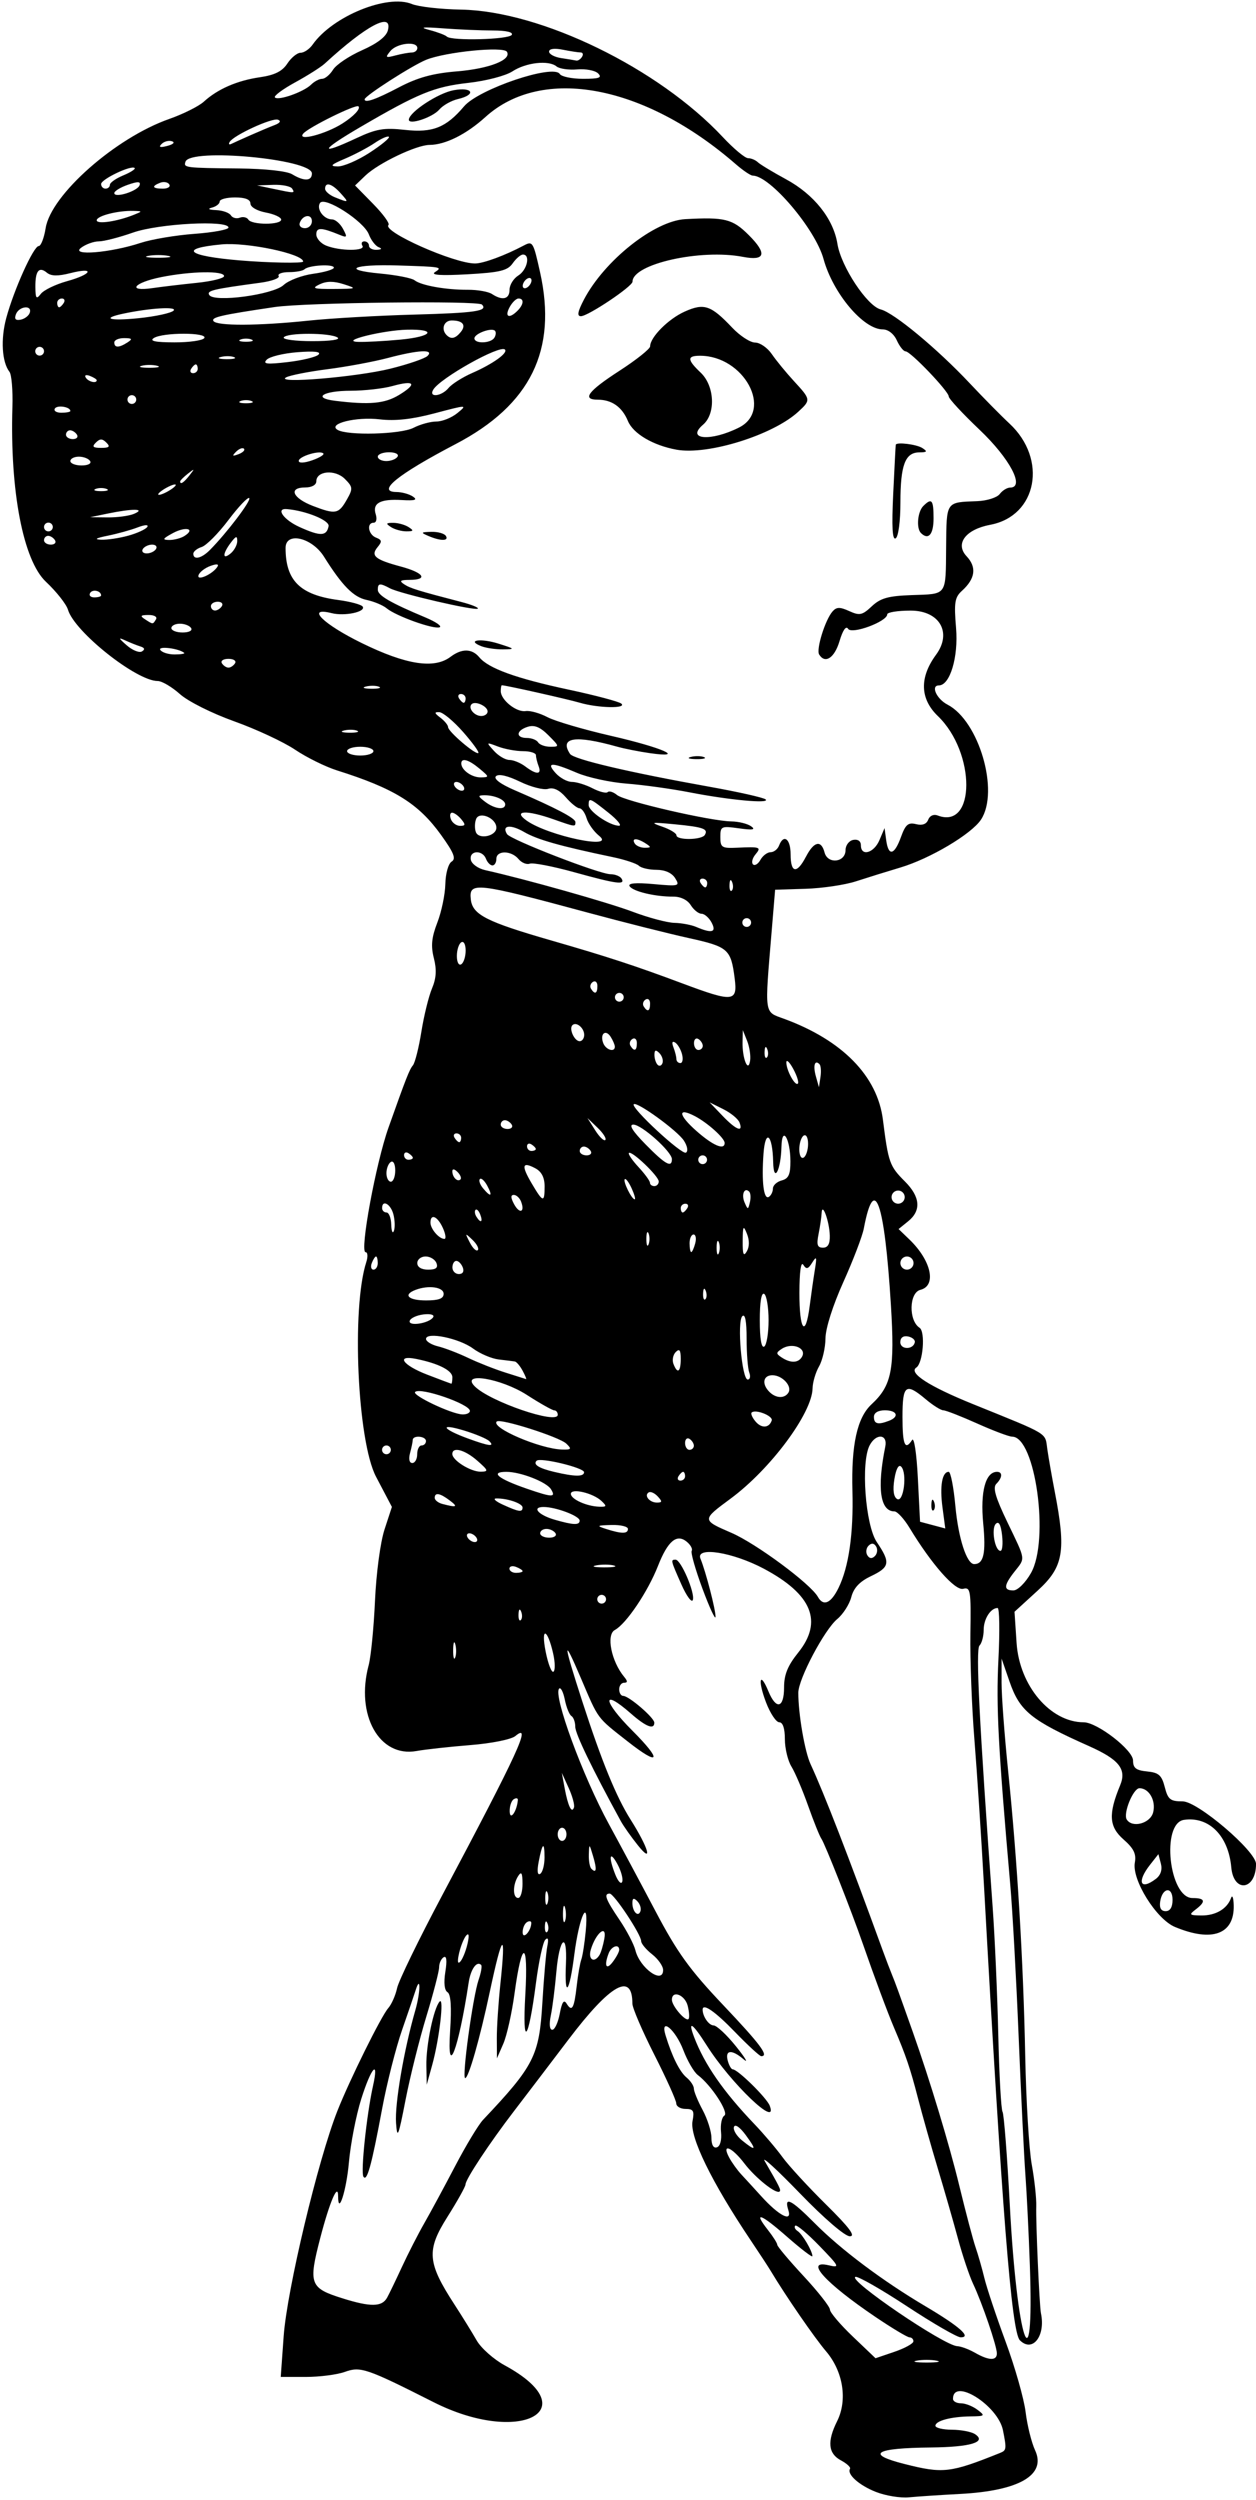 <?xml version="1.0" encoding="UTF-8"?>
<svg version="1.1" viewBox="0 0 268.12 533.44" xmlns="http://www.w3.org/2000/svg">
<path d="m187 531.74c-3.617-1.428-6.26-3.785-5.543-4.944 0.194-0.315-0.687-1.129-1.958-1.809-2.711-1.451-2.955-4.03-0.793-8.363 2.252-4.514 1.286-10.607-2.361-14.893-2.504-2.943-8.638-11.849-11.814-17.153-0.516-0.861-2.454-3.825-4.309-6.585-8.33-12.403-13.039-22.065-12.384-25.41 0.42-2.16 0.18-2.58-1.48-2.58-1.091 0-1.988-0.527-1.992-1.172-5e-3 -0.645-2.114-5.323-4.688-10.397-2.57-5.07-4.68-9.98-4.68-10.9 0-6.798-4.669-4.172-13.656 7.681-4.017 5.298-9.246 12.164-11.619 15.258-5.227 6.813-10.35 14.56-10.35 15.652 0 0.44-1.745 3.563-3.878 6.94-4.496 7.119-4.284 9.736 1.511 18.658 1.674 2.578 3.811 6.033 4.749 7.677 0.937 1.644 3.638 4.042 6.002 5.328 17.663 9.614 3.152 17.119-15.185 7.854-14.323-7.237-15.607-7.675-18.944-6.469-1.64 0.593-5.392 1.078-8.339 1.078h-5.358l0.622-8.672c0.708-9.886 7.304-37.54 11.468-48.09 2.612-6.615 9.341-20.207 10.859-21.934 0.706-0.803 1.556-2.726 1.887-4.273 0.331-1.547 4.639-10.406 9.572-19.688 16.338-30.739 19.25-37.074 15.676-34.099-0.872 0.726-5.061 1.568-9.609 1.932-4.435 0.355-9.597 0.923-11.472 1.262-7.971 1.442-13.076-7.694-10.233-18.314 0.483-1.805 1.09-7.982 1.349-13.728 0.268-5.944 1.147-12.515 2.04-15.244l1.569-4.797-3.385-6.441c-3.974-7.562-5.264-35.959-2.08-45.805 0.375-1.16 0.307-2.109-0.151-2.109-1.308 0 2.177-18.94 4.894-26.594 3.756-10.582 4.458-12.371 5.211-13.279 0.448-0.54 1.259-3.765 1.803-7.168 0.544-3.403 1.562-7.553 2.264-9.221 0.921-2.191 1.033-3.989 0.404-6.469-0.667-2.628-0.492-4.418 0.744-7.618 0.889-2.3 1.655-5.99 1.704-8.2 0.05-2.265 0.638-4.357 1.349-4.797 0.979-0.606 0.476-1.871-2.255-5.672-4.837-6.733-9.986-9.927-22.227-13.787-2.459-0.776-6.48-2.761-8.935-4.413-2.455-1.652-8.291-4.373-12.969-6.046-4.805-1.719-9.863-4.254-11.625-5.827-1.715-1.531-3.846-2.784-4.736-2.784-4.546 0-17.773-10.507-19.159-15.219-0.344-1.168-2.462-3.852-4.708-5.963-4.858-4.57-7.699-19.39-7.151-37.292 0.109-3.544-0.174-6.919-0.627-7.5-1.614-2.068-1.908-6.953-0.691-11.471 1.629-6.046 5.833-15.367 6.931-15.367 0.478 0 1.145-1.724 1.482-3.832 1.136-7.106 14.889-19.25 26.371-23.286 2.995-1.053 6.324-2.715 7.397-3.695 2.954-2.695 7.097-4.5 11.952-5.206 3.184-0.463 4.785-1.262 5.881-2.934 0.829-1.263 2.106-2.297 2.838-2.297 0.732 0 1.883-0.784 2.557-1.742 4.252-6.047 15.943-10.82 21.191-8.652 1.394 0.576 6.12 1.111 10.503 1.189 17.067 0.305 42.109 12.497 55.858 27.196 2.32 2.48 4.749 4.509 5.399 4.509 0.65 0 1.582 0.385 2.072 0.856 0.49 0.471 3.211 2.114 6.047 3.651 5.969 3.236 10.099 8.431 10.959 13.789 0.777 4.837 6.335 13.246 9.236 13.974 2.816 0.707 12.035 8.351 18.989 15.744 2.941 3.127 6.761 6.997 8.489 8.601 8.202 7.612 5.914 19.73-4.079 21.604-5.273 0.989-7.579 4.047-5.067 6.72 2.198 2.339 1.87 4.782-0.989 7.37-1.541 1.395-1.715 2.498-1.257 7.969 0.518 6.175-1.299 12.221-3.671 12.221-1.794 0-0.493 2.889 1.845 4.099 6.726 3.478 11.109 18.494 7.158 24.524-2.023 3.088-10.872 8.344-17.239 10.24-2.836 0.845-7.088 2.166-9.45 2.936-2.361 0.77-7.213 1.489-10.781 1.597l-6.488 0.198-0.742 8.906c-1.505 18.058-1.645 17.064 2.617 18.625 12.451 4.561 19.95 12.2 21.133 21.526 1.167 9.203 1.42 9.914 4.708 13.201 3.275 3.275 3.515 6.199 0.696 8.482l-2.058 1.666 2.32 2.234c4.678 4.505 5.843 9.857 2.337 10.737-2.416 0.606-2.549 6.548-0.181 8.091 1.286 0.838 0.744 7.551-0.686 8.491-1.729 1.136 2.701 3.999 12.045 7.784 16.622 6.734 15.387 5.982 15.925 9.688 0.27 1.86 0.981 5.912 1.579 9.006 2.464 12.742 1.89 16.058-3.659 21.129l-4.932 4.507 0.445 6.671c0.608 9.121 7.206 16.911 14.323 16.911 2.883 0 10.534 5.914 10.536 8.144 2e-3 1.618 0.632 2.112 2.995 2.344 2.493 0.245 3.124 0.803 3.777 3.341 0.682 2.651 1.179 3.047 3.828 3.047 3.202 0 15.653 10.621 15.653 13.353 0 5.61-4.784 6.262-5.283 0.719-0.607-6.741-4.757-10.906-10.093-10.13-4.924 0.716-3.193 16.683 1.808 16.683 2.732 0 2.935 0.731 0.677 2.445-1.479 1.123-1.358 1.248 1.227 1.275 3.048 0.032 5.5-1.411 6.325-3.72 0.276-0.773 0.536-0.07 0.577 1.564 0.154 6.17-4.616 7.919-12.552 4.603-3.996-1.67-9.227-10.073-8.554-13.741 0.338-1.842-0.238-3.016-2.415-4.927-3.109-2.728-3.275-5.404-0.716-11.577 1.413-3.408-0.238-5.483-6.627-8.328-12.432-5.537-14.813-7.47-17.004-13.811l-1.685-4.877-3e-3 5.156c-2e-3 2.836 0.626 11.273 1.395 18.75 1.962 19.085 3.256 40.671 3.655 60.938 0.188 9.539 0.817 19.959 1.399 23.155 0.582 3.196 1.012 7.204 0.955 8.906-0.111 3.338 0.674 21.241 1 22.782 1.026 4.86-1.795 8.475-4.502 5.768-1.774-1.774-3.82-27.673-7.641-96.705-0.571-10.312-1.496-24.445-2.056-31.406-0.56-6.961-0.948-17.159-0.862-22.662 0.145-9.24 0.026-9.973-1.544-9.571-1.735 0.444-6.748-5.253-11.442-13.002-1.171-1.934-2.627-3.516-3.234-3.516-3.046 0-3.744-4.962-1.947-13.828 0.541-2.67-1.938-2.889-3.326-0.294-1.921 3.59-0.936 17.043 1.513 20.668 2.964 4.387 2.8 5.344-1.251 7.275-2.413 1.151-3.678 2.497-4.191 4.46-0.404 1.547-1.752 3.656-2.996 4.688-2.736 2.267-8.303 12.789-8.314 15.712-0.017 4.47 1.363 12.541 2.602 15.225 2.956 6.401 8.03 19.494 15.441 39.844 0.657 1.805 1.542 4.125 1.967 5.156 0.702 1.704 1.322 3.409 4.433 12.188 3.628 10.239 7.785 23.981 9.925 32.812 1.374 5.672 2.936 11.578 3.471 13.125 0.535 1.547 1.38 4.5 1.878 6.562 0.498 2.062 2.541 8.18 4.54 13.594 1.999 5.414 3.918 12.164 4.264 15 0.346 2.836 1.257 6.506 2.024 8.156 2.446 5.261-3.375 8.648-16.004 9.314-4.188 0.221-9.105 0.547-10.926 0.724-1.822 0.177-4.986-0.338-7.031-1.146zm26.515-8.342c1.344-0.539 1.383-0.855 0.589-4.826-1.062-5.308-10.667-11.335-10.667-6.693 0 0.516 0.763 0.938 1.696 0.938 0.933 0 2.515 0.619 3.516 1.376 1.713 1.296 1.628 1.379-1.461 1.419-4.185 0.054-7.5 0.939-7.5 2.001 0 0.455 1.582 0.835 3.516 0.843 1.934 7e-3 4.148 0.43 4.922 0.938 2.588 1.699-0.918 2.764-9.375 2.85-12.061 0.121-14.092 1.399-5.625 3.537 8.224 2.077 9.703 1.904 20.391-2.382zm-13.594-19.681c-1.16-0.223-3.059-0.223-4.219 0-1.16 0.223-0.211 0.406 2.109 0.406s3.269-0.183 2.109-0.406zm-4.93-4.12c0-0.467-0.373-0.849-0.829-0.849s-3.725-1.957-7.266-4.35c-10.736-7.255-15.285-12.271-10.002-11.032 2.46 0.577 2.332 0.312-2.004-4.167-2.547-2.631-4.855-4.559-5.129-4.285-0.274 0.274-0.046 0.792 0.506 1.15 1.034 0.671 3.16 4.275 3.16 5.356 0 0.334-2.416-1.511-5.369-4.101-5.712-5.01-7.366-5.598-4.113-1.463 1.09 1.386 1.982 2.8 1.982 3.143 0 0.343 2.527 3.345 5.615 6.67s5.619 6.545 5.625 7.153c6e-3 0.608 2.198 3.192 4.872 5.743l4.862 4.638 4.045-1.378c2.22-0.76 4.04-1.76 4.04-2.23zm17.812 2.579c0-1.577-3.13-10.74-5.077-14.862-0.804-1.703-2.26-6.05-3.235-9.659-0.975-3.609-2.915-10.359-4.311-15-1.397-4.641-3.303-11.391-4.236-15-1.642-6.352-2.55-9.024-5.093-14.986-1.369-3.209-4.234-10.906-6.636-17.827-2.469-7.116-8.121-21.441-8.876-22.5-0.368-0.516-1.641-3.68-2.829-7.031-1.188-3.352-2.791-7.116-3.562-8.365s-1.401-3.886-1.401-5.859c0-2.292-0.434-3.588-1.201-3.588-0.66 0-1.929-1.908-2.82-4.24-1.803-4.721-1.341-6.833 0.514-2.353 1.659 4.005 3.336 3.583 3.336-0.838 0-2.744 0.77-4.638 3.026-7.445 5.318-6.618 2.949-12.406-7.317-17.878-6.645-3.542-14.648-4.819-13.557-2.164 1.14 2.773 3.255 10.933 3.218 12.418-0.019 0.773-1.27-1.919-2.78-5.983-1.51-4.064-2.549-7.708-2.308-8.097 0.24-0.389-0.226-1.258-1.037-1.931-2.148-1.783-4.064-0.186-6.151 5.127-2.172 5.53-6.794 12.394-9.22 13.692-1.887 1.01-0.756 6.69 1.993 10.002 0.763 0.919 0.759 1.253-0.013 1.253-0.579 0-1.052 0.633-1.052 1.406 0 0.773 0.39 1.406 0.866 1.406 1.209 0 6.634 4.668 6.634 5.708 0 1.574-1.784 0.877-5.013-1.958-6.275-5.509-6.024-2.689 0.326 3.661 6.441 6.441 5.889 7.72-0.996 2.311-6.683-5.251-6.168-4.554-9.973-13.472-3.936-9.223-3.852-7.835 0.302 4.988 4.126 12.736 7.214 20.285 10.298 25.17 3.825 6.059 4.824 9.56 1.568 5.496-1.433-1.789-3.074-4.109-3.647-5.156-6.17-11.283-9.74-18.671-9.74-20.153 0-0.988-0.367-2.024-0.816-2.301-0.449-0.278-1.085-1.846-1.413-3.486-0.328-1.64-0.873-2.705-1.21-2.368-1.345 1.345 5.019 18.669 10.633 28.946 2.335 4.274 6.804 12.622 9.932 18.552 4.655 8.824 7.276 12.457 14.437 20.014 7.981 8.422 9.845 10.924 8.14 10.924-0.336 0-2.857-2.32-5.604-5.156-4.28-4.43-6.91-6.24-6.91-4.77 0 1.439 1.332 3.358 2.331 3.358 0.656 0 2.805 2.004 4.775 4.453 1.97 2.449 2.726 3.715 1.68 2.812-2.529-2.181-4.037-2.078-3.432 0.234 0.27 1.031 0.758 1.877 1.084 1.879 1.063 8e-3 7.242 6.083 7.881 7.749 1.93 5.029-8.303-4.752-13.431-12.837-3.053-4.814-4.124-5.528-2.709-1.806 2.225 5.851 6.239 11.64 12.904 18.608 1.973 2.062 4.66 5.227 5.972 7.031 1.312 1.805 5.485 6.34 9.273 10.078 4.994 4.928 6.394 6.797 5.091 6.797-1.044 0-5.499-3.83-10.633-9.141-4.86-5.027-8.255-8.14-7.545-6.917 3.181 5.481 3.521 6.171 3.2 6.492-0.687 0.687-5.142-2.85-7.524-5.973-2.709-3.552-4.942-4.421-3.254-1.266 0.573 1.07 1.748 2.703 2.611 3.628 0.863 0.925 2.774 3.011 4.245 4.636 3.76 4.151 6.625 5.634 5.787 2.996-0.983-3.096 0.555-2.345 5.599 2.734 5.635 5.673 14.46 12.293 23.62 17.718 7.299 4.323 9.949 6.655 7.562 6.655-0.765 0-5.914-2.977-11.443-6.614-5.529-3.638-10.49-6.469-11.025-6.29-1.792 0.597 18.927 14.686 21.754 14.793 0.773 0.029 2.461 0.656 3.75 1.393 2.976 1.701 4.688 1.755 4.688 0.147zm-67.35-164.1c-2.298-5.183-2.318-5.271-1.232-5.271 1.142 0 4.184 7.098 3.681 8.59-0.232 0.69-1.334-0.804-2.449-3.318zm74.398 145.43c-0.239-6.832-0.669-15.586-0.956-19.453-0.287-3.867-0.936-17.156-1.444-29.531-0.507-12.375-1.311-26.93-1.787-32.344-2.576-29.343-3.034-38.033-2.53-48.047 0.305-6.059 0.228-11.016-0.171-11.016-1.495 0-2.976 2.332-2.976 4.688 0 1.341-0.404 2.841-0.897 3.334-0.826 0.826-0.049 16.236 2.809 55.728 0.466 6.445 1.009 18.726 1.206 27.29 0.197 8.564 0.605 15.972 0.908 16.46 0.302 0.489 1.005 9.513 1.562 20.053 1.514 28.652 5.216 39.769 4.275 12.836zm-137.23 6.8c0.433-0.773 1.859-3.727 3.169-6.562s3.468-7.055 4.796-9.375 4.291-7.805 6.585-12.188c2.294-4.383 4.969-8.812 5.944-9.844 10.912-11.54 11.997-13.678 12.665-24.968 0.317-5.346 0.791-10.774 1.054-12.063 0.312-1.525 0.161-2.016-0.43-1.406-0.5 0.516-1.391 4.638-1.979 9.161-1.649 12.678-2.947 14.132-2.283 2.558 0.67-11.677-0.727-11.866-2.294-0.31-0.571 4.212-1.652 9.064-2.402 10.781l-1.363 3.123-0.026-4.219c-0.014-2.32 0.331-7.594 0.767-11.719 1.23-11.626 0.436-10.978-2.294 1.875-2.104 9.906-4.498 18.281-5.226 18.281-0.752 0 1.633-17.416 2.877-21.011 0.52-1.502 0.76-2.915 0.534-3.141-0.934-0.934-2.233 0.893-2.666 3.753-2.175 14.351-4.656 20.847-3.966 10.387 0.341-5.176 0.162-7.881-0.55-8.321-0.666-0.412-0.837-2.015-0.463-4.353 0.387-2.423 0.26-3.496-0.368-3.108-0.528 0.326-0.96 1.287-0.96 2.135s-1.225 5.569-2.723 10.492c-1.498 4.923-3.501 12.958-4.453 17.856-1.523 7.838-1.765 8.425-2.02 4.891-0.294-4.07 1.68-15.618 4.109-24.035 1.14-3.95 1.176-7.859 0.039-4.194-0.223 0.718-1.505 4.47-2.849 8.337s-3.268 11.461-4.275 16.875c-2.249 12.092-3.239 15.674-3.991 14.456-0.607-0.982 0.702-13.339 2.053-19.378 1.305-5.837-0.384-3.95-2.517 2.812-1.098 3.481-2.286 9.604-2.64 13.607-0.526 5.947-2.296 11.436-2.296 7.12 0-2.981-1.827 1.296-3.804 8.902-2.57 9.89-2.26 10.72 4.833 12.936 5.904 1.844 8.318 1.808 9.41-0.143zm8.395-49.507c-0.09-4.346 1.551-12.291 2.831-13.703 1.006-1.109-0.061 8.012-1.583 13.522l-1.165 4.219-0.084-4.038zm62.902 14.13c-0.162-1.581 0.156-3.154 0.707-3.494 1.039-0.642-2.794-6.509-5.656-8.658-0.822-0.617-2.214-3.006-3.093-5.308-1.682-4.405-5.029-7.2-3.799-3.173 1.38 4.518 3.007 7.784 4.491 9.015 0.853 0.708 1.552 1.769 1.552 2.358 0 0.589 0.844 2.645 1.875 4.569s1.875 4.59 1.875 5.924c0 1.524 0.436 2.28 1.172 2.034 0.692-0.231 1.051-1.569 0.877-3.266zm5.263 0.635c-1.256-1.699-2.276-2.395-2.505-1.71-0.212 0.636 0.565 1.926 1.726 2.867 3.003 2.432 3.207 2.129 0.778-1.157zm-39.686-25.897c0.465-2.478 0.876-3.08 1.46-2.136 1.148 1.858 1.615 1.04 2.159-3.788 0.262-2.32 0.702-4.852 0.98-5.625 0.277-0.773 0.697-3.458 0.933-5.965 0.725-7.709-1.358-3.463-2.433 4.96-1.058 8.29-2.125 9.446-1.782 1.932 0.32-7.022-1.399-5.628-2.038 1.651-0.306 3.481-0.841 7.699-1.191 9.375-0.386 1.851-0.262 3.047 0.315 3.047 0.523 0 1.242-1.553 1.598-3.451zm27.312-1.662c-0.591-2.356-3.376-3.42-3.376-1.289 0 1.32 2.933 4.719 3.544 4.108 0.237-0.237 0.161-1.505-0.168-2.818zm-5.251-7.643c0-0.828-1.055-2.335-2.344-3.349s-2.344-2.281-2.344-2.817c0-1.4-5.793-10.141-6.72-10.141-1.32 0-0.857 1.242 2.078 5.573 1.553 2.292 3.091 5.234 3.418 6.537 0.959 3.821 5.912 7.336 5.912 4.196zm-9.375-4.298c0-1.342-1.656-0.807-2.243 0.725-1.025 2.671-0.538 3.711 0.867 1.853 0.757-1.001 1.376-2.161 1.376-2.578zm-32.398-1.227c0.413-1.772 0.33-2.466-0.227-1.875-0.486 0.516-1.178 2.203-1.539 3.75-0.413 1.772-0.33 2.466 0.227 1.875 0.486-0.516 1.178-2.203 1.539-3.75zm28.189 2.328c0.324-0.524 0.794-2.106 1.044-3.516 0.56-3.149-1.822-1.206-2.892 2.359-0.637 2.124 0.723 2.976 1.847 1.156zm-14.555-6.837c8e-3 -0.417-0.408-0.498-0.923-0.179-0.516 0.319-0.931 1.293-0.923 2.165 0.015 1.678 1.814-0.256 1.846-1.986zm3.467 0.114c-0.299-0.748-0.521-0.526-0.566 0.566-0.041 0.988 0.181 1.542 0.492 1.23 0.312-0.312 0.345-1.12 0.074-1.797zm3.759-3.322c-0.238-0.912-0.448-0.393-0.467 1.154-0.019 1.547 0.175 2.293 0.432 1.659 0.257-0.635 0.272-1.9 0.035-2.812zm15.393-1.459c-0.76-0.75-1.04-0.64-1.04 0.41 0 1.864 1.261 3.124 1.727 1.727 0.198-0.593-0.11-1.548-0.684-2.121zm114.27-0.277c0-2.937-2.202-2.615-2.643 0.386-0.199 1.352 0.195 2.036 1.172 2.036 0.957 0 1.471-0.846 1.471-2.422zm-133.44-1.562c-0.26-0.645-0.473-0.117-0.473 1.172s0.213 1.816 0.473 1.172c0.26-0.645 0.26-1.699 0-2.344zm-5.323-1.875c-0.011-2.312-0.234-2.708-0.923-1.641-1.191 1.843-1.191 4.688 0 4.688 0.516 0 0.931-1.371 0.923-3.047zm20.268-4.162c-1.671-3.083-1.974-1.598-0.454 2.227 0.577 1.452 1.237 2.137 1.466 1.524 0.229-0.614-0.226-2.301-1.012-3.75zm114.94 3.125c1.021-0.776 1.405-1.943 1.065-3.242l-0.531-2.029-1.768 2.248c-2.89 3.674-2.117 5.57 1.234 3.024zm-130.51-4.55c0-3.541-0.468-3.184-1.258 0.961-0.368 1.933-0.243 2.879 0.334 2.523 0.508-0.314 0.923-1.882 0.923-3.484zm10.362-0.304c-0.811-2.715-0.827-2.722-0.906-0.344-0.044 1.332 0.201 2.703 0.544 3.047 1.089 1.089 1.214 0.15 0.362-2.703zm-5.675-4.64c0-0.78-0.42-1.41-0.94-1.41-0.516 0-0.938 0.633-0.938 1.406 0 0.773 0.422 1.406 0.938 1.406 0.516 0 0.938-0.633 0.938-1.406zm125.24-4.7c0.627-2.497-0.877-5.144-2.922-5.144-1.336 0-3.527 5.369-2.723 6.67 1.171 1.895 5.05 0.846 5.645-1.526zm-135.62-2.62c0.036-0.417-0.356-0.498-0.872-0.179-0.516 0.319-0.908 1.504-0.872 2.634 0.066 2.044 1.532-0.021 1.743-2.454zm10.842-2.594-1.459-3.211 0.608 3.281c0.708 3.824 1.522 5.502 1.989 4.102 0.176-0.529-0.336-2.407-1.138-4.173zm-3.3-28.633c-1.226-5.438-2.674-5.837-1.608-0.444 0.515 2.604 1.26 4.534 1.655 4.289 0.396-0.245 0.374-1.975-0.048-3.845zm-20.888-1.982c-0.238-0.912-0.448-0.393-0.467 1.154-0.019 1.547 0.175 2.293 0.432 1.659 0.257-0.635 0.272-1.9 0.035-2.812zm14.053-6.99c-0.299-0.748-0.521-0.526-0.566 0.566-0.041 0.988 0.181 1.542 0.492 1.23 0.312-0.312 0.345-1.12 0.074-1.797zm18.12-2.65c0-0.516-0.422-0.938-0.938-0.938-0.516 0-0.938 0.422-0.938 0.938 0 0.516 0.422 0.938 0.938 0.938 0.516 0 0.938-0.422 0.938-0.938zm49.624-2.413c2.195-4.484 3.214-11.579 2.969-20.67-0.266-9.889 1.007-15.664 4.083-18.514 4.323-4.007 4.984-7.405 4.13-21.221-1.367-22.113-3.531-28.193-5.788-16.262-0.307 1.623-2.265 6.741-4.351 11.374-2.264 5.028-3.806 9.885-3.826 12.049-0.018 1.994-0.636 4.681-1.373 5.97-0.737 1.289-1.359 3.398-1.382 4.688-0.095 5.3-8.966 17.231-17.498 23.533-6.177 4.563-6.178 4.548 0.192 7.306 5.289 2.29 16.892 10.885 18.449 13.666 1.167 2.085 2.78 1.381 4.395-1.919zm41.079-3.171c4-7.005 0.954-29.104-4.012-29.104-0.662 0-4.025-1.266-7.473-2.812s-6.696-2.812-7.218-2.812c-0.522 0-2.203-1.055-3.735-2.344-4.302-3.62-4.985-3.107-4.985 3.75 0 5.973 0.538 7.264 2.054 4.922 0.428-0.661 0.963 2.886 1.227 8.139l0.469 9.311 5.384 1.434-0.599-4.517c-0.603-4.548-0.073-7.569 1.329-7.569 0.416 0 1.057 3.269 1.423 7.266 0.63 6.882 2.422 12.422 4.019 12.422 2.029 0 2.539-2.294 1.928-8.662-0.65-6.776 0.484-11.025 2.944-11.025 1.231 0 1.158 1.258-0.147 2.563-0.793 0.793-0.196 2.865 2.344 8.145 4.002 8.319 3.897 7.592 1.532 10.599-2.307 2.933-2.37 4.008-0.234 3.999 0.924-4e-3 2.562-1.622 3.75-3.701zm-21.254-14.651c0.045-1.092 0.267-1.314 0.566-0.566 0.271 0.677 0.238 1.485-0.074 1.797-0.312 0.312-0.533-0.242-0.492-1.23zm-87.262 14.241c0-0.203-0.633-0.611-1.406-0.908-0.773-0.297-1.406-0.131-1.406 0.368s0.633 0.908 1.406 0.908c0.773 0 1.406-0.166 1.406-0.368zm19.464-1.213c-0.896-0.235-2.584-0.243-3.75-0.019-1.166 0.224-0.433 0.416 1.63 0.427s3.017-0.173 2.12-0.408zm56-4.05c-0.454-0.734-0.993-0.788-1.618-0.163-0.516 0.516-0.631 1.433-0.257 2.038 0.454 0.734 0.993 0.788 1.618 0.163 0.516-0.516 0.631-1.433 0.257-2.038zm26.888-2.42c-0.263-2.256-0.702-3.047-1.337-2.412-1.022 1.022-0.202 5.77 0.997 5.77 0.402 0 0.555-1.511 0.339-3.357zm-112.2 0.545c-0.319-0.516-1.001-0.938-1.517-0.938-0.516 0-0.677 0.422-0.358 0.938 0.319 0.516 1.001 0.938 1.517 0.938 0.516 0 0.677-0.422 0.358-0.938zm16.875-0.938c-0.319-0.516-1.187-0.938-1.93-0.938-0.743 0-1.351 0.422-1.351 0.938 0 0.516 0.869 0.938 1.93 0.938 1.062 0 1.67-0.422 1.351-0.938zm15.46-0.93c0-0.516-1.582-0.895-3.516-0.844-3.138 0.083-3.264 0.174-1.172 0.844 3.351 1.073 4.688 1.073 4.688 0zm-10.31-1.78c0-0.985-5.085-2.904-7.695-2.904-2.612 0-1.135 1.705 2.351 2.713 4.006 1.159 5.345 1.206 5.345 0.191zm-12.188-2.795c0-0.87-3.233-1.979-5.625-1.929-0.773 0.016-0.141 0.609 1.406 1.317 3.43 1.571 4.219 1.685 4.219 0.612zm-15.524-1.486c-2.114-1.599-3.226-1.795-3.226-0.567 0 0.478 0.738 1.062 1.641 1.298 3.071 0.803 3.407 0.648 1.585-0.73zm32.365 0.087c-1.817-1.707-6.529-2.797-6.529-1.51 0 1.135 3.359 2.654 6.06 2.741 1.603 0.052 1.663-0.108 0.469-1.23zm12.024-0.955c-0.665-0.719-1.532-1.112-1.927-0.873-1.072 0.649 0.156 2.181 1.748 2.181 1.14 0 1.172-0.234 0.179-1.308zm51.956-6.372c-0.535-0.535-1.091 0.491-1.443 2.663-0.377 2.321-0.181 3.778 0.571 4.248 1.4 0.875 2.213-5.57 0.872-6.911zm-74.747 4.834c-0.963-1.558-6.488-3.717-9.512-3.717-3.608 0-1.809 1.475 4.413 3.619 5.399 1.86 6.198 1.876 5.099 0.098zm28.62-2.78c0-0.516-0.186-0.938-0.413-0.938s-0.674 0.422-0.993 0.938c-0.319 0.516-0.133 0.938 0.413 0.938 0.546 0 0.993-0.422 0.993-0.938zm-21.562-0.86c0-0.957-9.366-3.212-10.137-2.441-0.797 0.797 0.47 1.596 3.761 2.376 4.384 1.038 6.376 1.059 6.376 0.065zm-22.787-2.451c-2.658-2.338-5.338-3.056-5.338-1.43 0 1.358 3.937 3.807 6.068 3.773 1.719-0.027 1.649-0.251-0.73-2.344zm-12.838-1.38c0-1.031 0.422-1.875 0.938-1.875s0.938-0.422 0.938-0.938c0-1.073-2.806-1.306-2.825-0.234-7e-3 0.387-0.267 1.652-0.578 2.812-0.339 1.266-0.147 2.109 0.482 2.109 0.576 0 1.047-0.844 1.047-1.875zm-5.625-0.938c0-0.516-0.422-0.938-0.938-0.938s-0.938 0.422-0.938 0.938c0 0.516 0.422 0.938 0.938 0.938s0.938-0.422 0.938-0.938zm37.467-1.32c-1.496-1.439-14.129-5.455-14.86-4.724-1.315 1.315 9.22 5.836 13.922 5.976 2.011 0.06 2.132-0.103 0.938-1.252zm27.221 0.438c0-0.485-0.422-1.143-0.938-1.462-0.516-0.319-0.938 0.078-0.938 0.882s0.422 1.462 0.938 1.462c0.516 0 0.938-0.397 0.938-0.882zm-43.671-0.976c-0.506-0.506-2.973-1.538-5.481-2.293-5.285-1.591-4.613-0.298 0.893 1.718 4.527 1.657 5.833 1.821 4.588 0.576zm60.291-4.409c0.326-0.979-3.496-2.482-4.291-1.687-0.225 0.225 0.136 1.066 0.803 1.869 1.287 1.551 2.939 1.464 3.488-0.182zm25.022 0.073c2.282-0.876 1.758-2.244-0.861-2.244-1.458 0-2.344 0.531-2.344 1.406 0 1.513 0.859 1.737 3.205 0.837zm-70.7-1.29c0-0.516-0.331-0.938-0.735-0.938s-3.027-1.477-5.828-3.281c-5.529-3.562-14.316-5.008-11.141-1.833 3.253 3.253 17.704 8.193 17.704 6.052zm-18.75-0.824c0-1.46-10.614-5.125-11.698-4.04-0.694 0.694 7.668 4.672 10.058 4.786 0.902 0.043 1.641-0.293 1.641-0.746zm67.994-3.905c0.847-1.371-1.31-3.709-3.421-3.709-1.99 0-2.324 1.874-0.635 3.562 1.385 1.385 3.249 1.453 4.057 0.146zm-71.738-3.28c0-1.444-3.001-2.962-7.734-3.912-4.43-0.89-2.864 1.351 2.344 3.352 2.707 1.04 5.027 1.914 5.156 1.94 0.129 0.027 0.234-0.594 0.234-1.381zm15-1.383c-0.552-1.031-1.305-1.923-1.674-1.982-0.369-0.059-1.912-0.251-3.43-0.427-1.518-0.176-3.989-1.229-5.492-2.34-2.967-2.194-10.03-3.63-10.03-2.04 0 0.528 1.16 1.241 2.578 1.585 1.418 0.344 4.315 1.455 6.439 2.469s5.709 2.424 7.969 3.134c2.26 0.709 4.229 1.332 4.376 1.383 0.147 0.051-0.184-0.751-0.736-1.782zm48.382 0.392c-0.313-0.816-0.569-4.064-0.569-7.219 0-3.756-0.318-5.418-0.921-4.815-1.156 1.156-0.098 13.516 1.157 13.516 0.496 0 0.646-0.667 0.333-1.483zm-14.632-2.923c0-1.885-0.271-2.26-1.062-1.469-0.584 0.584-0.808 1.723-0.498 2.531 0.858 2.236 1.56 1.759 1.56-1.062zm25.846-0.386c1.179-1.907-2.042-3.227-4.284-1.756-1.25 0.821-1.25 1.026 0 1.846 1.864 1.224 3.493 1.19 4.284-0.09zm-7.096-7.864c0-2.775-0.422-5.306-0.938-5.625-0.589-0.364-0.938 1.728-0.938 5.625s0.349 5.989 0.938 5.625c0.516-0.319 0.938-2.85 0.938-5.625zm31.221 4.7c0.102-0.509-0.553-1.067-1.456-1.241-1.026-0.198-1.641 0.262-1.641 1.228 0 1.631 2.771 1.643 3.096 0.013zm-102.82-5.35c0.317-0.513-0.561-0.766-2.051-0.591-1.433 0.168-2.76 0.778-2.949 1.355-0.417 1.273 4.175 0.571 5-0.764zm80.375-2.394c0.314-2.449 0.812-5.93 1.107-7.734 0.452-2.765 0.363-3.005-0.561-1.528-0.888 1.418-1.253 1.508-1.911 0.469-0.501-0.791-0.819 1.508-0.828 5.981-0.016 8.053 1.304 9.745 2.193 2.812zm-78.142-2.59c0-1.454-3.237-1.904-6.017-0.837-2.73 1.048-1.522 2.243 2.267 2.243 2.708 0 3.75-0.391 3.75-1.406zm55.953-0.645c-0.299-0.748-0.521-0.526-0.566 0.566-0.041 0.988 0.181 1.542 0.492 1.23 0.312-0.312 0.345-1.12 0.074-1.797zm-51.864-4.981c-0.297-0.773-0.916-1.406-1.377-1.406-0.46 0-0.837 0.633-0.837 1.406 0 0.773 0.62 1.406 1.377 1.406 0.839 0 1.166-0.55 0.837-1.406zm-18.151-0.94c0-0.773-0.166-1.406-0.368-1.406s-0.611 0.633-0.908 1.406c-0.297 0.773-0.131 1.406 0.368 1.406 0.499 0 0.908-0.633 0.908-1.406zm12.527 0c-0.297-0.773-1.338-1.406-2.314-1.406-0.976 0-1.775 0.633-1.775 1.406 0 0.87 0.882 1.406 2.314 1.406 1.672 0 2.165-0.39 1.775-1.406zm101.85 0c0-0.773-0.633-1.406-1.406-1.406-0.773 0-1.406 0.633-1.406 1.406 0 0.773 0.633 1.406 1.406 1.406 0.773 0 1.406-0.633 1.406-1.406zm-41.567-4.453c-0.26-0.645-0.473-0.117-0.473 1.172s0.213 1.816 0.473 1.172c0.26-0.645 0.26-1.699 0-2.344zm6.001-1.792c-0.768-1.917-0.882-1.722-0.909 1.558-0.024 2.859 0.185 3.38 0.878 2.192 0.573-0.982 0.585-2.368 0.031-3.75zm-58.584 1.301c-1.62-1.547-1.645-1.522-0.571 0.571 0.618 1.204 1.38 1.933 1.694 1.618 0.314-0.314-0.191-1.3-1.123-2.19zm47.546 0.725c0.27-1.031 0.108-1.875-0.359-1.875s-0.85 0.844-0.85 1.875 0.162 1.875 0.359 1.875 0.58-0.844 0.85-1.875zm-9.963-2.109c-0.26-0.645-0.473-0.117-0.473 1.172s0.213 1.816 0.473 1.172c0.26-0.645 0.26-1.699 0-2.344zm38.688 0.469c-0.077-3.007-1.635-7.302-1.743-4.805-0.036 0.838-0.33 2.842-0.652 4.453-0.464 2.32-0.269 2.93 0.938 2.93 1.053 0 1.503-0.796 1.458-2.578zm-82.605-1.641c-1.139-2.501-2.642-3.141-2.642-1.125 0 1.34 1.829 3.469 2.98 3.469 0.401 0 0.249-1.055-0.338-2.344zm-10.545-2.86c-0.559-2.23-2.418-3.28-2.418-1.37 0 0.516 0.422 0.938 0.938 0.938s0.971 1.16 1.012 2.578c0.041 1.418 0.293 2.033 0.56 1.366 0.267-0.667 0.226-2.249-0.092-3.516zm18.531-2e-4c-0.305-0.796-0.756-1.246-1.002-1-0.246 0.246-0.169 0.897 0.171 1.447 0.924 1.496 1.465 1.205 0.831-0.447zm8.728-2.732c-0.31-0.8-1.01-1.45-1.56-1.45-0.693 0-0.679 0.599 0.046 1.955 1.164 2.174 2.381 1.764 1.508-0.509zm35.48 1.366c0.319-0.516 0.133-0.938-0.413-0.938s-0.993 0.422-0.993 0.938c0 0.516 0.186 0.938 0.413 0.938s0.674-0.422 0.993-0.938zm13.208-3.511c-1.024-1.024-1.726 0.605-0.991 2.299 0.697 1.606 0.748 1.605 1.136-0.033 0.224-0.943 0.158-1.962-0.145-2.266zm33.198 1.167c0-0.773-0.633-1.406-1.406-1.406-0.773 0-1.406 0.633-1.406 1.406 0 0.773 0.633 1.406 1.406 1.406 0.773 0 1.406-0.633 1.406-1.406zm-76.875-2.311c0-1.858-0.648-3.126-1.955-3.826-2.847-1.524-3.069-0.635-0.803 3.206 2.431 4.121 2.758 4.194 2.758 0.62zm18.578 0.432c-0.588-1.291-1.246-2.171-1.462-1.955-0.438 0.438 1.463 4.303 2.116 4.303 0.229 0-0.066-1.056-0.654-2.348zm30.16 0.05c0-0.683 0.844-1.462 1.875-1.732 1.468-0.384 1.872-1.272 1.861-4.094-0.019-4.827-1.799-7.745-1.912-3.135-0.125 5.119-1.671 7.982-1.772 3.281-0.126-5.865-1.667-7.188-2.062-1.77-0.436 5.995 0.045 9.905 1.137 9.23 0.48-0.3 0.87-1.1 0.87-1.78zm-60.98-0.603c-0.576-1.075-1.283-1.718-1.573-1.429-0.29 0.29 7e-3 1.169 0.659 1.955 1.685 2.031 2.141 1.768 0.913-0.526zm36.605-0.91c0-1.133-5.79-6.657-6.37-6.077-0.21 0.21 0.715 1.566 2.056 3.012s2.439 2.951 2.439 3.343c0 0.392 0.422 0.713 0.938 0.713 0.516 0 0.938-0.446 0.938-0.99zm-56.25-2.346c0-1.361-0.406-2.148-0.938-1.82-0.516 0.319-0.938 1.398-0.938 2.399s0.422 1.82 0.938 1.82 0.938-1.08 0.938-2.399zm13.297 0.321c-0.673-0.673-1.109-0.728-1.109-0.141 0 1.251 1.109 2.36 1.734 1.734 0.266-0.266-0.015-0.984-0.625-1.594zm45.766-2.733c0-1.584-6.463-7.376-8.231-7.376-1.035 0-0.187 1.373 2.606 4.219 4.197 4.276 5.625 5.078 5.625 3.158zm7.5 0.124c0-0.516-0.422-0.938-0.938-0.938-0.516 0-0.938 0.422-0.938 0.938 0 0.516 0.422 0.938 0.938 0.938 0.516 0 0.938-0.422 0.938-0.938zm-62.805-0.41c0-0.227-0.422-0.674-0.938-0.993-0.516-0.319-0.938-0.133-0.938 0.413s0.422 0.993 0.938 0.993 0.938-0.186 0.938-0.413zm84.375-2.98c0-1.324-0.408-2.092-0.938-1.764-0.516 0.319-0.938 1.634-0.938 2.923 0 1.324 0.408 2.092 0.938 1.764 0.516-0.319 0.938-1.634 0.938-2.923zm-46.406 1.517c-0.319-0.516-0.976-0.938-1.462-0.938-0.485 0-0.882 0.422-0.882 0.938 0 0.516 0.658 0.938 1.462 0.938 0.804 0 1.201-0.422 0.882-0.938zm19.899-2.199c-1.373-2.126-10.054-8.427-10.708-7.773-0.705 0.705 10.265 10.874 11.144 10.33 0.497-0.307 0.311-1.402-0.436-2.557zm-31.617 1.785c0-0.227-0.422-0.674-0.938-0.993-0.516-0.319-0.938-0.133-0.938 0.413s0.422 0.993 0.938 0.993c0.516 0 0.938-0.186 0.938-0.413zm40.312-1.298c0-1.035-3.687-4.342-6.408-5.747-3.688-1.904-3.481-0.219 0.393 3.201 3.533 3.12 6.016 4.17 6.016 2.546zm-56.25-1.101c0-0.516-0.447-0.938-0.993-0.938-0.546 0-0.732 0.422-0.413 0.938 0.319 0.516 0.765 0.938 0.993 0.938s0.413-0.422 0.413-0.938zm29.132-2.135-2.17-2.083 1.646 2.607c0.905 1.434 1.882 2.372 2.17 2.083 0.288-0.288-0.453-1.462-1.646-2.607zm-18.34-0.68c-0.319-0.516-0.976-0.938-1.462-0.938-0.485 0-0.882 0.422-0.882 0.938 0 0.516 0.658 0.938 1.462 0.938 0.804 0 1.201-0.422 0.882-0.938zm48.629-0.446c-0.292-0.761-1.847-2.04-3.456-2.842l-2.925-1.459 2.723 2.842c2.929 3.058 4.514 3.69 3.658 1.459zm11.482-11.425c-0.793-1.464-1.459-2.106-1.48-1.427-0.049 1.619 1.857 5.154 2.455 4.555 0.256-0.256-0.183-1.664-0.976-3.127zm5.59-1.023c-1.021-1.021-1.409 0.314-0.761 2.621l0.647 2.303 0.329-2.19c0.181-1.204 0.084-2.435-0.215-2.734zm-34.189-2.377c-0.766-0.766-1.043-0.661-1.043 0.395 0 0.791 0.308 1.745 0.684 2.121 0.376 0.376 0.845 0.198 1.043-0.395 0.198-0.593-0.11-1.548-0.684-2.121zm18.744-2.587-0.918-2.3-0.059 2.501c-0.084 3.518 1.211 6.742 1.613 4.017 0.156-1.055-0.13-2.954-0.635-4.219zm-13.894 2.842c-0.272-1.039-0.937-2.163-1.478-2.498-0.619-0.382-0.751-4.3e-4 -0.356 1.029 0.345 0.9 0.628 2.024 0.628 2.498 0 0.473 0.382 0.861 0.85 0.861s0.627-0.85 0.356-1.89zm18.185-1.099c-0.299-0.748-0.521-0.526-0.566 0.566-0.041 0.988 0.181 1.542 0.492 1.23 0.312-0.312 0.345-1.12 0.074-1.797zm-32.53-0.527c-7e-3 -0.387-0.407-1.324-0.887-2.082-1.08-1.708-2.347-0.64-1.588 1.339 0.561 1.461 2.501 2.044 2.475 0.744zm4.702-0.758c0-0.804-0.429-1.197-0.953-0.873-0.524 0.324-0.71 0.982-0.413 1.462 0.804 1.3 1.366 1.058 1.366-0.589zm14.07 0.6c0-0.485-0.422-1.143-0.938-1.462-0.516-0.319-0.938 0.078-0.938 0.882s0.422 1.462 0.938 1.462c0.516 0 0.938-0.397 0.938-0.882zm-25.312-2.344c0-1.493-1.701-2.886-2.522-2.065-0.771 0.771 0.433 3.416 1.555 3.416 0.532 0 0.967-0.608 0.967-1.351zm14.062-6.673c0-0.804-0.429-1.197-0.953-0.873-0.524 0.324-0.71 0.982-0.413 1.462 0.804 1.3 1.366 1.058 1.366-0.589zm-5.625-1.351c0-0.516-0.422-0.938-0.938-0.938-0.516 0-0.938 0.422-0.938 0.938 0 0.516 0.422 0.938 0.938 0.938 0.516 0 0.938-0.422 0.938-0.938zm23.69-3.984c-0.801-6.295-1.361-6.789-9.806-8.649-4.285-0.944-13.907-3.367-21.384-5.385-24.153-6.519-25.582-6.681-25.14-2.841 0.373 3.241 3.339 4.751 17.172 8.737 12.064 3.477 17.863 5.377 28.125 9.213 10.693 3.997 11.667 3.902 11.033-1.076zm-29.31 1.57c0-0.804-0.429-1.197-0.953-0.873-0.524 0.324-0.71 0.982-0.413 1.462 0.804 1.3 1.366 1.058 1.366-0.589zm-28.125-7.55c0-1.324-0.408-2.092-0.938-1.764-0.516 0.319-0.938 1.634-0.938 2.923 0 1.324 0.408 2.092 0.938 1.764 0.516-0.319 0.938-1.634 0.938-2.923zm52.5-5.983c-0.552-1.031-1.52-1.875-2.151-1.875-0.631 0-1.664-0.827-2.296-1.838-0.698-1.118-2.164-1.83-3.741-1.818-3.837 0.031-8.625-1.111-9.311-2.22-0.403-0.652 1.285-0.802 5.117-0.454 5.442 0.493 5.665 0.432 4.606-1.263-0.699-1.12-2.178-1.782-3.981-1.782-1.577 0-3.269-0.389-3.759-0.865-0.49-0.476-3-1.306-5.578-1.844-11.246-2.349-16.129-3.732-18.924-5.359-2.901-1.69-4.827-1.456-3.654 0.444 0.741 1.199 19.745 8.563 22.098 8.563 0.976 0 2.036 0.422 2.354 0.938 0.867 1.403-1.041 1.145-10.129-1.369-4.54-1.256-8.796-2.075-9.459-1.821-0.663 0.254-1.747-0.189-2.408-0.986-1.538-1.854-4.723-1.882-4.723-0.043 0 0.773-0.377 1.406-0.837 1.406s-1.08-0.633-1.377-1.406c-0.76-1.982-3.626-1.807-3.24 0.197 0.172 0.895 1.549 1.879 3.116 2.228 8.488 1.888 26.114 6.86 31.42 8.862 3.362 1.269 7.37 2.337 8.906 2.373 1.536 0.036 3.636 0.428 4.668 0.872 3.362 1.445 4.398 1.149 3.281-0.938zm8.438 0c0-0.516-0.422-0.938-0.938-0.938-0.516 0-0.938 0.422-0.938 0.938 0 0.516 0.422 0.938 0.938 0.938 0.516 0 0.938-0.422 0.938-0.938zm-4.047-8.613c-0.299-0.748-0.521-0.526-0.566 0.566-0.041 0.988 0.181 1.542 0.492 1.23 0.312-0.312 0.345-1.12 0.074-1.797zm-5.328 0.176c0-0.516-0.447-0.938-0.993-0.938-0.546 0-0.732 0.422-0.413 0.938 0.319 0.516 0.765 0.938 0.993 0.938s0.413-0.422 0.413-0.938zm21.094-5.625c1.692-3.272 3.246-3.62 3.96-0.888 0.671 2.567 4.477 2.138 4.479-0.505 9.3e-4 -1.027 0.737-2.004 1.641-2.178 1-0.192 1.639 0.26 1.639 1.159 0 2.438 2.779 1.662 3.954-1.103l1.095-2.578 0.35 2.578c0.477 3.51 1.74 3.239 3.156-0.676 0.963-2.664 1.546-3.162 3.215-2.743 1.333 0.334 2.232 6e-3 2.598-0.949 0.327-0.852 1.164-1.228 2.009-0.904 8.13 3.12 8.175-13.386 0.057-21.205-3.827-3.686-3.963-8.23-0.391-13.092 3.465-4.717 0.76-9.416-5.421-9.416-2.749 0-4.999 0.358-4.999 0.795 0 1.54-7.576 4.349-8.35 3.096-0.445-0.721-1.128 0.257-1.841 2.638-1.076 3.591-3.072 4.897-4.343 2.84-0.675-1.092 1.279-7.387 2.851-9.184 0.854-0.976 1.57-0.992 3.573-0.08 2.206 1.005 2.78 0.883 4.811-1.025 1.857-1.744 3.506-2.209 8.471-2.385 7.715-0.274 7.297 0.307 7.399-10.292 0.095-9.815-0.121-9.498 6.649-9.756 2.062-0.079 4.218-0.763 4.791-1.52 0.572-0.757 1.574-1.377 2.227-1.377 3.207 0-0.087-6.224-6.53-12.339-3.62-3.438-6.58-6.632-6.58-7.101 0-1.102-8.15-9.625-9.21-9.625-0.442 0-1.283-1.055-1.871-2.344-0.637-1.398-1.849-2.344-3.003-2.344-4.146 0-10.642-7.721-12.644-15.028-1.752-6.397-11.428-17.78-15.118-17.786-0.447-6.3e-4 -2.078-1.101-3.624-2.446-19.501-16.95-41.293-21.05-53.438-10.055-4.084 3.697-8.567 5.934-11.923 5.948-2.812 0.012-10.934 3.896-13.707 6.554l-2.193 2.102 3.854 3.927c2.12 2.16 3.597 4.184 3.283 4.498-1.394 1.394 13.949 8.221 18.477 8.221 1.77 0 6.361-1.694 10.433-3.85 1.868-0.989 2-0.771 3.446 5.725 3.702 16.621-2.029 28.292-17.991 36.642-12.429 6.502-17.021 10.218-12.664 10.247 1.16 8e-3 2.742 0.446 3.516 0.974 1.051 0.717 0.451 0.904-2.37 0.739-4.62-0.27-6.328 0.661-5.574 3.038 0.319 1.004 0.129 1.796-0.431 1.796-1.575 0-1.167 2.548 0.511 3.192 1.244 0.477 1.301 0.834 0.321 2.015-1.537 1.852-0.564 2.665 4.964 4.152 4.909 1.32 5.898 2.821 1.875 2.843-2.022 0.011-2.275 0.214-1.172 0.938 1.325 0.87 2.935 1.368 12.282 3.797 2.115 0.55 3.663 1.18 3.442 1.402-0.525 0.525-16.64-3.203-18.758-4.34-2.156-1.157-2.591-1.103-2.591 0.319 0 1.206 2.707 2.776 10.195 5.915 2.256 0.946 3.596 1.888 2.978 2.094-1.351 0.45-9.322-2.421-11.298-4.07-0.773-0.645-2.712-1.451-4.308-1.789-2.769-0.588-5.196-3.057-9.057-9.218-2.574-4.106-8.197-5.388-8.197-1.868 0 6.97 3.095 10.031 11.233 11.11 2.611 0.346 4.965 0.984 5.232 1.416 0.698 1.129-3.856 2.088-6.622 1.394-5.631-1.413-1.861 2.33 6.441 6.395 9.45 4.627 15.45 5.555 18.926 2.926 2.406-1.82 4.582-1.785 6.145 0.098 1.973 2.378 7.859 4.505 19.112 6.909 5.672 1.211 10.713 2.549 11.203 2.973 1.259 1.09-4.944 0.96-8.866-0.186-2.689-0.786-15.808-3.727-16.634-3.73-0.129-4.2e-4 -0.234 0.567-0.234 1.26 0 1.874 3.339 4.547 5.31 4.251 0.947-0.142 3.03 0.437 4.63 1.286 1.6 0.85 7.717 2.649 13.594 3.998 11.018 2.529 16.17 4.814 8.341 3.7-2.32-0.33-5.484-0.955-7.031-1.389-8.968-2.513-12.377-1.992-10.064 1.538 0.759 1.158 12.432 3.908 29.751 7.009 6.188 1.108 11.591 2.325 12.008 2.704 1.053 0.959-7.793 0.137-16.227-1.507-3.867-0.754-9.908-1.59-13.424-1.859-3.516-0.269-8.297-1.305-10.625-2.303-5.396-2.313-6.678-2.296-4.545 0.061 0.933 1.031 2.496 1.875 3.473 1.875 0.977 0 2.967 0.616 4.423 1.369 1.456 0.753 2.901 1.115 3.212 0.804 0.311-0.311 1.212-0.028 2.002 0.628 1.598 1.326 19.985 5.569 24.39 5.628 1.547 0.021 3.445 0.487 4.219 1.037 1.045 0.742 0.382 0.856-2.578 0.443-3.804-0.53-3.984-0.446-3.984 1.871 0 2.208 0.317 2.412 3.516 2.264 5.031-0.233 5.284-0.14 3.966 1.448-0.652 0.786-0.883 1.732-0.513 2.102 0.37 0.37 1.084-0.062 1.586-0.96 0.503-0.898 1.48-1.633 2.173-1.633 0.693 0 1.502-0.633 1.799-1.406 0.988-2.576 2.474-1.45 2.474 1.875 0 4.025 1.343 4.216 3.281 0.469zm-24.592-21.275c0.912-0.238 2.178-0.222 2.812 0.035 0.635 0.257-0.112 0.451-1.659 0.432-1.547-0.019-2.066-0.229-1.154-0.467zm-44.721-23.629c-3.289-1.288-0.14-1.749 3.688-0.54 3.538 1.117 3.591 1.186 0.938 1.217-1.547 0.018-3.628-0.287-4.625-0.677zm-11.314-23.53c-1.674-0.719-1.605-0.813 0.648-0.872 1.387-0.036 2.784 0.356 3.102 0.872 0.692 1.119-1.145 1.119-3.75 0zm99.245-9.04c0.267-5.598 0.511-10.284 0.542-10.413 0.153-0.627 4.446-0.096 5.682 0.703 1.141 0.737 1.014 0.911-0.67 0.923-3.004 0.021-4.017 2.714-4.017 10.679 0 4.02-0.433 7.305-1.011 7.662-0.71 0.439-0.866-2.405-0.526-9.554zm5.912 8.415c-1.019-1.019-0.713-4.537 0.5-5.75 1.812-1.812 2.199-1.349 2.199 2.625 0 3.446-1.102 4.722-2.699 3.125zm-113.12-1.26c-1.165-0.753-1.084-0.909 0.469-0.909 1.031 0 2.508 0.409 3.281 0.909 1.165 0.753 1.084 0.909-0.469 0.909-1.031 0-2.508-0.409-3.281-0.909zm60.942-16.518c-5.012-0.913-9.25-3.417-10.374-6.129-1.239-2.991-3.435-4.54-6.44-4.54-3.445 0-2.076-1.823 4.626-6.158 3.609-2.335 6.562-4.686 6.562-5.224 0-1.948 3.886-5.854 7.379-7.418 4.147-1.857 5.597-1.364 10.152 3.445 1.649 1.742 3.845 3.167 4.878 3.167s2.637 1.107 3.563 2.461c0.926 1.354 3.055 3.95 4.731 5.769 3.623 3.933 3.636 4.025 0.938 6.514-5.411 4.992-19.326 9.331-26.016 8.113zm13.346-4.726c7.357-3.699 1.039-15.318-8.329-15.318-2.797 0-2.761 0.847 0.156 3.614 2.976 2.822 3.243 8.746 0.501 11.094-3.744 3.206 1.656 3.635 7.673 0.61zm-33.12-27.272c4.375-8.359 15.033-16.83 21.636-17.194 8.457-0.467 10.115-0.05 13.585 3.42 3.954 3.954 3.515 5.549-1.274 4.626-9.04-1.742-23.56 1.521-23.56 5.292 0 1.019-9.5 7.372-11.02 7.372-0.866 0-0.688-0.984 0.636-3.516zm13.2 116.02c-1.836-1.187-3.077-1.187-2.344 0 0.319 0.516 1.293 0.931 2.165 0.923 1.366-0.012 1.391-0.14 0.179-0.923zm-9.978-1.661c-1.105-0.891-2.294-2.569-2.641-3.729-0.347-1.16-1.028-2.109-1.512-2.109s-1.8-1.058-2.925-2.351c-1.35-1.552-2.63-2.165-3.769-1.804-0.949 0.301-3.643-0.381-5.988-1.516-2.677-1.296-4.593-1.734-5.149-1.178-0.556 0.556 0.952 1.678 4.054 3.015 8.786 3.787 12.909 5.951 12.909 6.776 0 1.05-0.022 1.047-4.688-0.599-5.773-2.037-8.786-1.887-5.724 0.284 4.627 3.281 19.31 6.336 15.433 3.211zm-21.897-1.696c0-2.049-3.657-3.602-4.333-1.839-0.305 0.796-0.325 2.047-0.043 2.78 0.636 1.657 4.376 0.853 4.376-0.941zm44.491 1.547c0.804-1.301-0.326-1.698-6.522-2.289-4.949-0.472-5.259-0.411-2.578 0.511 1.676 0.576 3.047 1.408 3.047 1.849 0 1.087 5.377 1.024 6.054-0.071zm-51.982-3.35c-0.642-0.773-1.524-1.406-1.96-1.406s-0.55 0.633-0.254 1.406c0.297 0.773 1.179 1.406 1.96 1.406 1.157 0 1.204-0.261 0.254-1.406zm31.406-1.406c-4.009-3.186-4.219-3.267-4.219-1.623 0 1.332 4.451 4.372 6.457 4.411 0.715 0.014-0.292-1.241-2.238-2.788zm-22.031-1.775c0-0.989-2.324-1.988-4.53-1.946-1.349 0.026-1.314 0.219 0.256 1.406 2.032 1.537 4.274 1.82 4.274 0.539zm-8.906-3.85c-0.319-0.516-1.001-0.938-1.517-0.938-0.516 0-0.677 0.422-0.358 0.938 0.319 0.516 1.001 0.938 1.517 0.938 0.516 0 0.677-0.422 0.358-0.938zm3.412-3.781c-2.313-1.927-3.881-2.369-3.881-1.094 0 1.403 2.244 3 4.172 2.969 1.842-0.03 1.83-0.108-0.291-1.875zm12.626-0.514c-0.313-0.816-0.569-1.87-0.569-2.344 0-0.473-1.238-0.861-2.752-0.861s-3.919-0.444-5.346-0.986c-2.572-0.978-2.579-0.97-0.853 0.938 0.958 1.058 2.439 1.924 3.292 1.924 0.853 0 2.369 0.619 3.37 1.376 2.395 1.812 3.563 1.792 2.858-0.047zm-35.262-3.21c0-0.516-1.266-0.938-2.812-0.938s-2.812 0.422-2.812 0.938c0 0.516 1.266 0.938 2.812 0.938s2.812-0.422 2.812-0.938zm19.123-4.113c-2.01-2.282-4.287-4.175-5.06-4.207-1.12-0.047-1.073 0.195 0.234 1.187 0.902 0.685 1.641 1.59 1.641 2.011 0 0.942 5.948 6.016 6.466 5.516 0.205-0.198-1.272-2.226-3.281-4.508zm18.235 0.732c-1.768-1.768-2.993-2.269-4.432-1.812-2.49 0.79-2.603 2.38-0.169 2.38 1.001 0 2.08 0.422 2.399 0.938 0.319 0.516 1.494 0.938 2.612 0.938 1.98 0 1.97-0.063-0.41-2.443zm-40.856-0.984c-0.635-0.257-1.9-0.272-2.812-0.035-0.912 0.238-0.393 0.448 1.154 0.467 1.547 0.019 2.293-0.175 1.659-0.432zm27.873-4.102c0-1.122-2.644-2.326-3.416-1.555-0.821 0.821 0.572 2.522 2.065 2.522 0.743 0 1.351-0.435 1.351-0.967zm-4.695-2.79c0-0.516-0.447-0.938-0.993-0.938-0.546 0-0.732 0.422-0.413 0.938 0.319 0.516 0.765 0.938 0.993 0.938s0.413-0.422 0.413-0.938zm-18.498-2.49c-0.635-0.257-1.9-0.272-2.812-0.035-0.912 0.238-0.393 0.448 1.154 0.467 1.547 0.019 2.293-0.175 1.659-0.432zm-30.721-5.01c0.319-0.516-0.314-0.938-1.406-0.938s-1.725 0.422-1.406 0.938c0.319 0.516 0.951 0.938 1.406 0.938 0.455 0 1.088-0.422 1.406-0.938zm-20.202-3.58c-0.748-0.233-2.204-0.812-3.235-1.288-1.54-0.71-1.481-0.521 0.332 1.059 1.214 1.058 2.67 1.637 3.235 1.288 0.683-0.422 0.572-0.778-0.332-1.059zm9.343 1.368c-1.105-0.953-5.647-1.521-5.101-0.638 0.331 0.536 1.703 0.975 3.047 0.975s2.269-0.152 2.054-0.337zm1.484-5.288c-0.319-0.516-1.398-0.938-2.399-0.938s-1.82 0.422-1.82 0.938c0 0.516 1.08 0.938 2.399 0.938 1.361 0 2.148-0.406 1.82-0.938zm-7.5-1.875c0.323-0.523-0.378-0.931-1.585-0.923-1.742 0.011-1.89 0.192-0.758 0.923 1.744 1.127 1.647 1.127 2.344 0zm14.062-2.812c0.319-0.516-0.078-0.938-0.882-0.938s-1.462 0.422-1.462 0.938c0 0.516 0.397 0.938 0.882 0.938s1.143-0.422 1.462-0.938zm-25.781-2.28c0-0.99-1.799-1.405-2.334-0.539-0.324 0.524 0.069 0.953 0.873 0.953s1.462-0.186 1.462-0.413zm24.839-6.141c0.359-0.581-0.208-0.632-1.54-0.14-1.16 0.429-2.285 1.308-2.5 1.953-0.454 1.361 3.05-0.212 4.04-1.814zm-1.636-3.534c3.615-3.64 8.906-10.614 8.42-11.1-0.284-0.284-2.281 1.82-4.437 4.675-2.156 2.856-4.725 5.447-5.71 5.76-0.984 0.312-1.79 0.961-1.79 1.442 0 1.398 1.736 1.014 3.516-0.777zm5.86-1.93c0-1.177-0.275-1.108-1.376 0.349-1.801 2.381-1.819 3.773-0.03 2.289 0.773-0.642 1.406-1.829 1.406-2.638zm-17.344 1.7c0.319-0.516-0.053-0.938-0.827-0.938-0.773 0-1.667 0.422-1.986 0.938-0.319 0.516 0.053 0.938 0.827 0.938 0.773 0 1.667-0.422 1.986-0.938zm-21.562-1.875c-0.319-0.516-0.976-0.938-1.462-0.938-0.485 0-0.882 0.422-0.882 0.938 0 0.516 0.658 0.938 1.462 0.938 0.804 0 1.201-0.422 0.882-0.938zm15.669-0.98c1.915-0.532 3.732-1.372 4.038-1.867 0.32-0.518-0.56-0.47-2.075 0.113-1.447 0.557-4.319 1.353-6.382 1.769-2.523 0.509-2.983 0.789-1.406 0.854 1.289 0.054 3.91-0.338 5.825-0.87zm11.96 0.077c2.461-1.556 0.274-2.102-2.468-0.616-2.194 1.189-2.332 1.446-0.786 1.465 1.031 0.013 2.496-0.369 3.254-0.849zm30.775-2.101c0.239-1.23-4.828-3.298-8.925-3.644-2.443-0.206-0.679 2.286 2.705 3.821 4.473 2.029 5.799 1.991 6.22-0.177zm-58.873 0.18c0-0.516-0.422-0.938-0.938-0.938s-0.938 0.422-0.938 0.938c0 0.516 0.422 0.938 0.938 0.938s0.938-0.422 0.938-0.938zm17.344-2.812c2.618-1.125-0.311-1.153-5.625-0.054l-3.75 0.776 3.75 0.042c2.062 0.023 4.594-0.321 5.625-0.764zm45.463-3.102c1.285-2.28 1.247-2.636-0.469-4.352-2.065-2.07-6.088-1.72-6.088 0.53 0 0.758-0.973 1.297-2.344 1.297-3.686 0-2.743 2.272 1.641 3.952 4.843 1.856 5.478 1.731 7.259-1.429zm-36.557-3.06c0-0.258-0.844-0.017-1.875 0.535-1.031 0.552-1.875 1.214-1.875 1.472 0 0.258 0.844 0.017 1.875-0.535 1.031-0.552 1.875-1.214 1.875-1.472zm-14.766 0.851c-0.645-0.26-1.699-0.26-2.344 0-0.645 0.26-0.117 0.473 1.172 0.473s1.816-0.213 1.172-0.473zm17.698-2.895c1.166-1.487 1.133-1.52-0.354-0.354-0.902 0.708-1.641 1.446-1.641 1.641 0 0.772 0.77 0.275 1.995-1.287zm-21.213-3.052c-0.319-0.516-1.399-0.938-2.399-0.938-1.001 0-1.82 0.422-1.82 0.938 0 0.516 1.08 0.938 2.399 0.938 1.361 0 2.148-0.406 1.82-0.938zm49.779-1.628c-0.744-0.743-5.248 0.627-5.248 1.597 0 0.509 1.19 0.456 2.86-0.126 1.573-0.548 2.647-1.21 2.387-1.47zm15.846 0.69c0.329-0.532-0.459-0.938-1.82-0.938-1.319 0-2.399 0.422-2.399 0.938s0.819 0.938 1.82 0.938 2.08-0.422 2.399-0.938zm-32.788-1.694c-0.289-0.289-1.045-6e-4 -1.681 0.64-0.919 0.926-0.811 1.034 0.525 0.525 0.925-0.352 1.445-0.876 1.156-1.165zm-29.368-1.306c-0.875-0.875-1.375-0.875-2.25 0s-0.625 1.125 1.125 1.125 2-0.25 1.125-1.125zm-6.281-1.688c-0.319-0.516-0.976-0.938-1.462-0.938-0.485 0-0.882 0.422-0.882 0.938s0.658 0.938 1.462 0.938c0.804 0 1.201-0.422 0.882-0.938zm71.848-1.473c1.424-0.737 3.618-1.339 4.876-1.339 1.258 0 3.282-0.817 4.5-1.815 2.171-1.781 2.081-1.78-4.818 0.048-4.883 1.294-8.48 1.691-11.774 1.301-5.018-0.595-11.148 0.921-9.027 2.232 2.082 1.286 13.51 0.985 16.243-0.428zm-73.255-3.582c0-0.89-2.806-1.338-3.307-0.529-0.304 0.494 0.315 0.897 1.377 0.897 1.061 0 1.93-0.166 1.93-0.368zm14.062-2.445c0-0.516-0.422-0.938-0.938-0.938s-0.938 0.422-0.938 0.938 0.422 0.938 0.938 0.938 0.938-0.422 0.938-0.938zm24.609 0.317c-0.645-0.26-1.699-0.26-2.344 0-0.645 0.26-0.117 0.473 1.172 0.473s1.816-0.213 1.172-0.473zm31.512-1.308c3.925-2.393 3.311-3.209-1.424-1.895-1.982 0.55-6.004 1.003-8.939 1.006-5.85 0.006-8.245 1.533-3.354 2.138 7.382 0.914 10.658 0.616 13.717-1.25zm10.548-1.48c0.7-0.844 2.967-2.279 5.037-3.188 4.457-1.959 7.716-4.294 6.996-5.013-1.055-1.055-13.819 6.09-15.299 8.564-1.054 1.761 1.763 1.448 3.266-0.362zm-75.106-1.647c0-0.203-0.655-0.62-1.455-0.927-0.834-0.32-1.211-0.163-0.882 0.368 0.551 0.891 2.337 1.318 2.337 0.558zm62.701-2.474c3.806-0.944 7.371-2.168 7.922-2.719 1.462-1.462-1.96-1.286-8.468 0.438-2.99 0.792-8.784 1.869-12.877 2.395-4.092 0.525-8.079 1.313-8.86 1.75-2.496 1.397 15.057-0.071 22.283-1.864zm-41.138 0.03c0-0.516-0.186-0.938-0.413-0.938s-0.674 0.422-0.993 0.938c-0.319 0.516-0.133 0.938 0.413 0.938 0.546 0 0.993-0.422 0.993-0.938zm-8.672-0.646c-0.902-0.236-2.379-0.236-3.281 0-0.902 0.236-0.164 0.429 1.641 0.429s2.543-0.193 1.641-0.429zm34.453-2.379c0.624-0.624-0.874-0.796-4.486-0.516-2.983 0.231-5.936 0.947-6.562 1.592-0.909 0.936-0.005 1.04 4.486 0.516 3.094-0.361 6.047-1.077 6.562-1.592zm-18.029 0.535c-0.635-0.257-1.9-0.272-2.812-0.035-0.912 0.238-0.393 0.448 1.154 0.467 1.547 0.019 2.293-0.175 1.659-0.432zm-40.565-1.26c0-0.516-0.422-0.938-0.938-0.938s-0.938 0.422-0.938 0.938c0 0.516 0.422 0.938 0.938 0.938s0.938-0.422 0.938-0.938zm17.813-1.875c1.137-0.735 1.002-0.912-0.704-0.923-1.16-8e-3 -2.109 0.407-2.109 0.923 0 1.175 0.995 1.175 2.812 0zm16.406-0.938c0.758-1.226-8.884-1.226-10.781 0-0.992 0.641 0.304 0.913 4.398 0.923 3.192 0.008 6.065-0.408 6.383-0.923zm10.078 0.317c-0.645-0.26-1.699-0.26-2.344 0-0.645 0.26-0.117 0.473 1.172 0.473s1.816-0.213 1.172-0.473zm18.348-0.44c-1.627-1.032-10.83-1.043-11.466-0.014-0.272 0.44 2.475 0.8 6.105 0.8 3.907 0 6.094-0.32 5.361-0.785zm13.5 0.453c6.789-0.641 7.846-2.262 1.378-2.114-5.192 0.119-14.59 2.452-10.492 2.604 1.547 0.058 5.648-0.163 9.114-0.49zm19.99-0.393c0.34-0.55 0.397-1.221 0.126-1.492-0.736-0.736-4.383 0.61-4.383 1.617 0 1.207 3.497 1.104 4.257-0.126zm-7.193-1.196c1.239-1.492 0.473-2.492-1.908-2.492-1.68 0-2.338 1.881-1.094 3.125 0.947 0.947 1.849 0.757 3.002-0.633zm-32.421-2.461c4.749-0.499 14.872-1.076 22.496-1.283 13.075-0.355 15.841-0.765 14.461-2.145-0.873-0.873-37.769-0.427-44.26 0.535-11.437 1.695-13.548 2.177-13.053 2.979 0.667 1.08 9.61 1.042 20.355-0.086zm-59.567-1.671c0.574-1.724-2.279-1.431-2.944 0.302-0.395 1.028-0.094 1.383 0.994 1.172 0.858-0.166 1.735-0.83 1.95-1.474zm30.702-0.46c0.901-0.916-4.979-0.568-10.674 0.633-4.895 1.032-3.018 1.615 3.174 0.986 3.609-0.366 6.984-1.095 7.5-1.62zm73.409 0.038c1.355-1.355 1.462-2.625 0.22-2.625-0.497 0-1.356 0.844-1.908 1.875-1.105 2.065-0.082 2.52 1.688 0.75zm-96.846-1.687c0.319-0.516 0.133-0.938-0.413-0.938-0.546 0-0.993 0.422-0.993 0.938s0.186 0.938 0.413 0.938 0.674-0.422 0.993-0.938zm0.703-4.635c5.379-1.491 6.024-3.065 0.702-1.714-2.662 0.676-4.116 0.649-5.008-0.092-1.693-1.405-2.497-0.399-2.461 3.081 0.025 2.452 0.203 2.668 1.172 1.425 0.628-0.806 3.146-2.021 5.595-2.7zm46.225 0.82c1.06-0.988 3.908-2.068 6.328-2.399 2.42-0.333 4.4-0.92 4.4-1.306 0-0.829-5.391-0.528-6.269 0.35-0.333 0.333-1.826 0.606-3.317 0.606s-2.48 0.375-2.197 0.832c0.283 0.458-1.485 1.102-3.929 1.431-10.184 1.372-11.465 1.68-10.887 2.616 1.018 1.647 13.635-0.048 15.872-2.132zm48.228 1.009c0-1.027 0.844-2.394 1.875-3.038 1.895-1.183 2.623-4.47 0.991-4.47-0.486 0-1.474 0.842-2.195 1.872-1.093 1.561-2.699 1.95-9.662 2.34-5.637 0.316-7.894 0.17-6.945-0.451 1.694-1.108 1.51-1.141-7.969-1.436-9.464-0.295-12.139 0.94-3.736 1.724 3.463 0.323 6.775 0.968 7.36 1.433 1.403 1.114 6.704 2.061 11.376 2.033 2.062-0.012 4.383 0.395 5.156 0.904 2.239 1.475 3.75 1.108 3.75-0.912zm-66.797-1.467c3.223-0.33 5.859-0.98 5.859-1.445 0-1.174-7.071-1.057-13.437 0.221-5.877 1.18-7.393 3.151-1.797 2.336 1.934-0.282 6.152-0.782 9.375-1.112zm31.396 0.288c-2.153-0.69-3.678-0.681-5.156 0.032-1.771 0.854-1.293 1.008 3.057 0.98 4.929-0.031 5.022-0.075 2.099-1.013zm40.091-0.815c0-0.516-0.422-0.677-0.938-0.358-0.516 0.319-0.938 1.001-0.938 1.517 0 0.516 0.422 0.677 0.938 0.358 0.516-0.319 0.938-1.001 0.938-1.517zm-48.75-4.022c0-1.644-11.991-4.165-17.405-3.66-9.229 0.862-7.445 2.458 3.811 3.41 6.175 0.522 13.594 0.659 13.594 0.25zm-28.831-1.216c-1.16-0.223-3.059-0.223-4.219 0s-0.211 0.406 2.109 0.406 3.269-0.183 2.109-0.406zm-5.859-2.765c2.32-0.766 7.488-1.635 11.484-1.93 3.996-0.295 7.266-0.898 7.266-1.34 0-1.641-14.89-0.859-20.382 1.071-2.934 1.031-6.218 1.875-7.297 1.875s-2.782 0.615-3.783 1.366c-2.385 1.791 6.284 1.08 12.712-1.043zm47.344 0.614c-0.319-0.516-0.133-0.938 0.413-0.938 0.546 0 0.993 0.422 0.993 0.938s0.738 0.904 1.641 0.863c1.077-0.049 1.217-0.244 0.408-0.567-0.678-0.271-1.613-1.494-2.078-2.717-1.081-2.844-9.491-8.236-10.443-6.696-0.803 1.299 0.82 3.491 2.585 3.491 0.692 0 1.744 0.908 2.338 2.017 0.957 1.788 0.881 1.936-0.67 1.3-3.992-1.636-5.031-1.66-5.031-0.115 0 0.85 0.949 1.927 2.109 2.394 2.923 1.175 8.456 1.196 7.734 0.029zm-10.782-5.234c0-1.656-2.018-1.367-2.598 0.371-0.204 0.612 0.297 1.113 1.113 1.113 0.816 0 1.484-0.668 1.484-1.484zm-37.968-1.391c1.824-0.736 1.821-0.758-0.117-0.816-3.327-0.099-7.852 1.057-7.852 2.007 0 0.906 4.402 0.248 7.969-1.191zm31.406 1.042c0-0.492-1.477-1.172-3.281-1.511-1.879-0.353-3.281-1.172-3.281-1.917 0-0.863-1.107-1.302-3.281-1.302-1.805 0-3.281 0.391-3.281 0.869s-0.738 1.062-1.641 1.298c-1.032 0.27-0.705 0.469 0.882 0.537 1.387 0.06 2.801 0.559 3.142 1.11 0.34 0.551 1.196 0.78 1.9 0.51 0.705-0.27 1.531-0.088 1.835 0.405 0.722 1.168 7.006 1.169 7.006 1e-3zm12.656-5.667c-1.846-2.04-3.281-2.437-3.281-0.907 0 0.532 0.949 1.349 2.109 1.816 3.008 1.209 3.055 1.172 1.172-0.908zm-42.881-1.667c0.274-0.822-0.356-0.845-2.517-0.092-1.585 0.553-2.882 1.349-2.882 1.77 0 1.141 4.976-0.406 5.399-1.678zm32.569 0.729c-0.319-0.515-2.137-0.881-4.04-0.814l-3.46 0.124 3.281 0.69c4.832 1.017 4.847 1.017 4.219 0zm-38.906-0.823c0-0.453 1.279-1.354 2.843-2.001 1.563-0.648 2.664-1.356 2.445-1.575-0.696-0.696-7.163 2.388-7.163 3.414 0 0.542 0.422 0.985 0.938 0.985s0.938-0.371 0.938-0.824zm12.682-0.073c-0.305-0.493-1.173-0.659-1.93-0.368-1.938 0.744-1.71 1.265 0.554 1.265 1.062 0 1.681-0.403 1.376-0.897zm30.442-2.349c0-3.072-25.995-5.488-26.988-2.508-0.432 1.297-0.19 1.327 11.52 1.448 5.53 0.057 10.144 0.563 11.25 1.235 2.546 1.546 4.219 1.477 4.219-0.174zm12.29-4.412c2.521-1.633 4.386-3.167 4.145-3.408-0.241-0.241-1.612 0.357-3.046 1.329-1.434 0.972-4.295 2.482-6.357 3.356-2.993 1.268-3.303 1.599-1.537 1.641 1.217 0.029 4.275-1.284 6.796-2.917zm-42.162-2.456c-0.676-0.225-1.675 0.036-2.22 0.581-0.696 0.696-0.33 0.818 1.23 0.41 1.268-0.332 1.693-0.756 0.991-0.991zm39.388-0.669c4.24-1.983 5.845-2.254 10.388-1.756 5.882 0.645 8.742-0.497 12.57-5.019 3.124-3.691 19.091-9.087 20.438-6.907 0.349 0.565 2.593 1.028 4.986 1.028 3.429 0 4.108-0.243 3.204-1.147-0.631-0.631-2.635-1.018-4.453-0.862-1.819 0.157-3.813-0.13-4.432-0.637-1.688-1.384-6.523-0.839-9.425 1.063-1.427 0.935-5.596 2.023-9.376 2.447-7.312 0.82-10.702 2.206-23.105 9.446-8.558 4.995-8.953 6.159-0.796 2.345zm11.176-3.965c0.154-1.642 6.274-5.653 9.542-6.253 4.106-0.755 4.952 0.942 0.938 1.882-1.417 0.331-3.21 1.341-3.983 2.244-1.461 1.704-6.614 3.392-6.495 2.127zm-33.816 3.352c1.805-0.799 4.125-1.775 5.156-2.169 1.166-0.445 1.438-0.88 0.718-1.149-1.236-0.462-9.404 3.287-10.292 4.723-0.292 0.472-0.156 0.676 0.303 0.453s2.31-1.059 4.115-1.858zm19.626-2.503c2.425-1.54 3.942-3.159 3.434-3.666-0.522-0.522-10.69 4.495-11.785 5.815-1.436 1.731 4.747 0.14 8.351-2.149zm-6.669-8.304c0.681-0.679 1.74-1.235 2.353-1.235 0.613 0 1.662-0.878 2.332-1.951 0.67-1.073 3.457-2.941 6.192-4.151 3.24-1.433 5.159-2.906 5.504-4.228 1.065-4.072-4.567-1.112-13.473 7.081-0.813 0.748-3.664 2.555-6.335 4.016-2.671 1.461-4.607 2.906-4.301 3.212 0.74 0.74 6.167-1.187 7.729-2.744zm18.702 0.602c4.043-2.119 7.232-2.998 12.436-3.427 6.901-0.569 11.72-2.462 10.655-4.186-0.741-1.199-13.115 0.037-17.25 1.723-3.036 1.238-13.125 7.716-13.125 8.428 0 0.865 2.366 0.041 7.285-2.537zm39.123-6.524c0.319-0.516 0.185-0.938-0.296-0.938s-2.194-0.264-3.805-0.586c-1.805-0.361-2.93-0.205-2.93 0.406 0 0.546 1.16 1.168 2.578 1.383 1.418 0.215 2.87 0.454 3.226 0.531 0.356 0.077 0.909-0.281 1.227-0.797zm-36.329-0.925c0.645-7e-3 1.172-0.435 1.172-0.95 0-1.54-4.357-1.061-5.745 0.631-1.155 1.409-1.047 1.506 1.057 0.95 1.289-0.34 2.871-0.624 3.516-0.631zm21.329-3.763c0.356-0.576-1.194-0.938-4.026-0.938-2.533 0-7.304-0.204-10.602-0.452-4.474-0.338-5.211-0.246-2.902 0.36 1.702 0.447 3.354 1.072 3.672 1.39 0.962 0.964 13.238 0.645 13.858-0.36z"/>
</svg>
